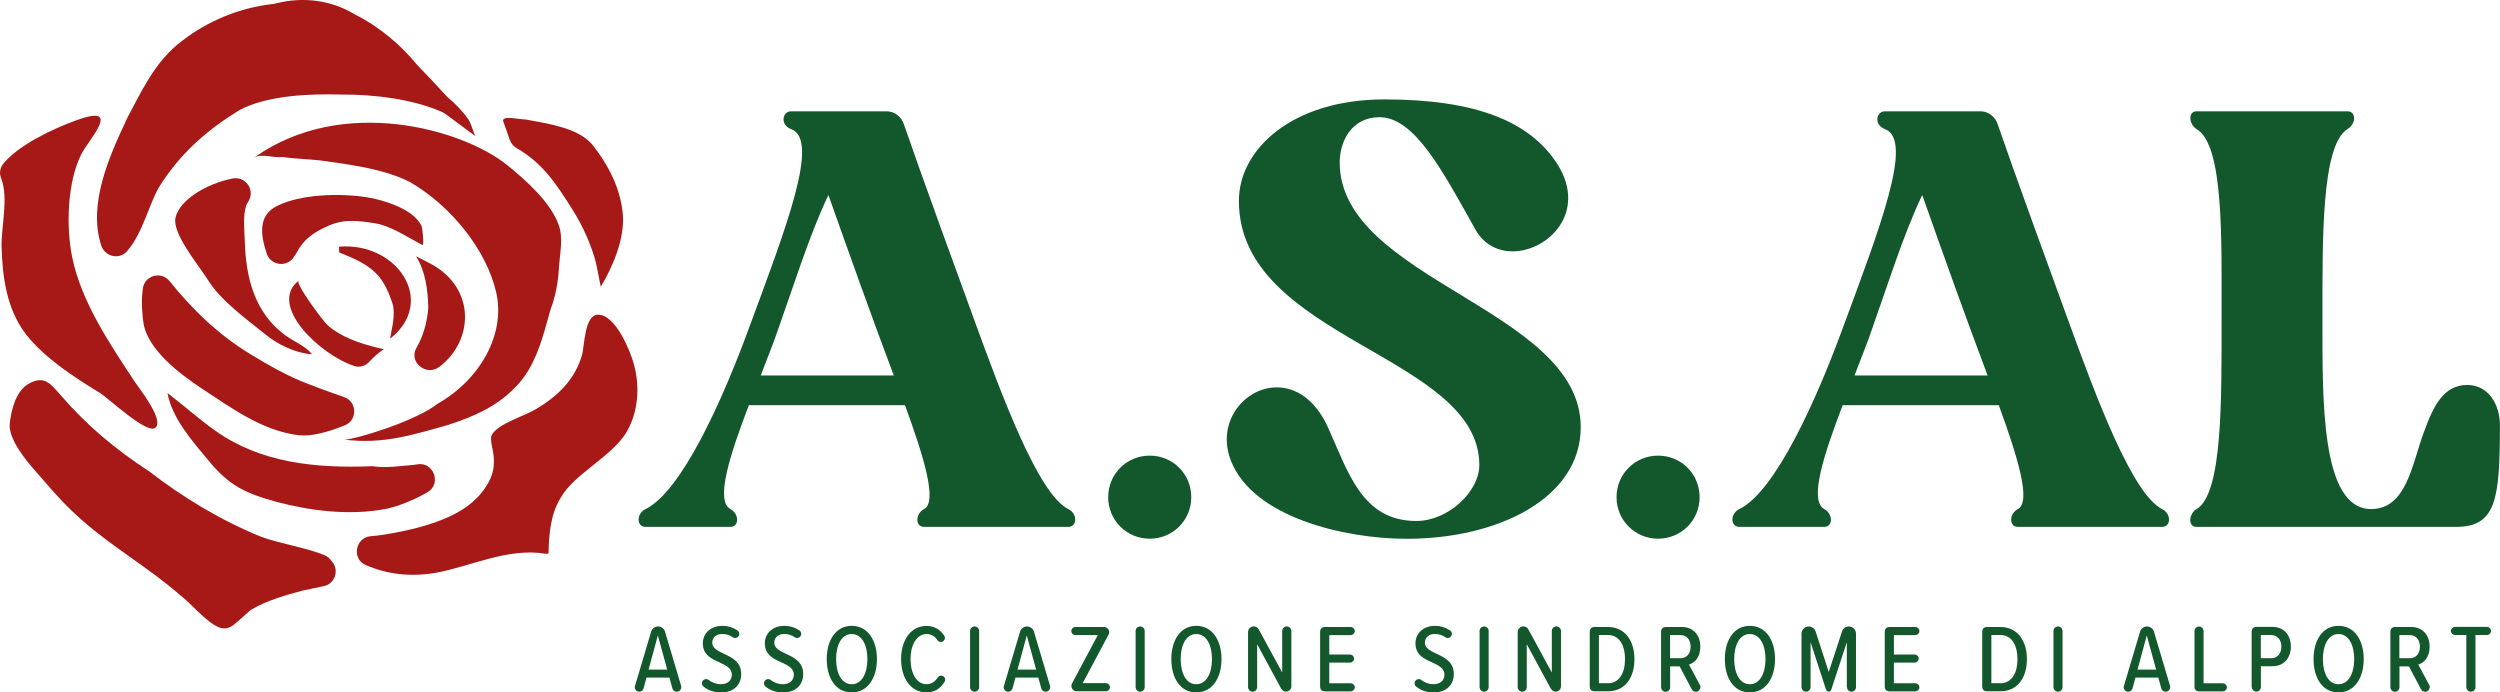 <?xml version="1.0" encoding="UTF-8"?> <svg xmlns="http://www.w3.org/2000/svg" id="Livello_2" viewBox="0 0 283.46 78.51"><defs><style>.cls-1{fill:#a71916;}.cls-2{fill:#13582c;}</style></defs><g id="Livello_1-2"><g><g><path class="cls-1" d="m16.27,36.64c.48,2.97,3.99,5.69,6.65,7.44,3.27,2.14,6.85,4.8,10.98,5.27,1.35.16,3.36-.37,5.21-1.13,1.46-.6,1.38-2.69-.11-3.2-1.76-.6-3.49-1.27-3.94-1.44-2.31-.85-4.59-2.16-6.65-3.41-3.7-2.24-6.65-5.14-9.18-8.29-.94-1.17-2.82-.67-3.03.81-.2,1.41-.09,2.94.07,3.95Z"></path><path class="cls-1" d="m19.9,24.69c-.4,1.79,2.6,5.34,3.72,7.12,1.44,2.29,4.24,4.31,6.59,6.2,1.3,1.06,3.32,2.04,5.16,2.16-.65-.88-1.95-1.4-2.92-2.08-3.66-2.6-4.58-6.81-4.69-10.67-.04-1.26-.24-2.85.14-4.07.03-.09.13-.3.29-.56.75-1.27-.36-2.84-1.81-2.55-2.97.58-6.02,2.42-6.48,4.44Z"></path><path class="cls-1" d="m47.8,25.62c-.37-.75-1.12-1.39-1.92-1.83-1.26-.7-2.93-1.22-4.4-1.44-3.02-.46-7.37-.34-10.07,1-2.18,1.09-1.87,3.28-1.17,5.4.45,1.35,2.25,1.6,3.05.43.17-.25.31-.46.38-.59.77-1.47,1.91-2.27,3.63-3.02,1.77-.77,3.42-.55,5.51-.2.08.01.17.03.26.06,1.78.51,3.16,1.49,4.82,2.35.23.12,0-1.96-.09-2.15Z"></path><path class="cls-1" d="m48.87,29.93l-1.7-.88c1.09,1.73,1.33,3.84,1.39,5.72,0,.1,0,.2-.01.3-.18,1.78-.63,3.15-1.34,4.39-.9,1.59,1.11,3.24,2.58,2.15,3.91-2.91,4.21-8.91-.92-11.68Z"></path><path class="cls-1" d="m38.44,27.98l.02.64c1.54.63,3.09,1.25,4.19,2.39.89.84,1.53,2.37,1.88,3.5.04.13.07.26.08.39.14,1.43-.25,2.52-.37,3.5,5.36-4.26.74-10.99-5.8-10.43Z"></path><path class="cls-1" d="m40.16,41.5c.61.2,1.28,0,1.71-.48.47-.53,1.03-1,1.64-1.42-.22-.05-.45-.11-.67-.16-2.09-.52-4.18-1.22-5.69-2.56-.47-.41-3.71-4.73-3.29-5.06-3.52,2.77,2.4,8.4,6.31,9.68Z"></path><path class="cls-1" d="m62.44,35.05c.56-1.54.83-2.95.93-4.61.1-1.66.51-3.45,0-4.86-.84-2.55-3.73-5.14-5.85-6.85-5.09-4.1-18.68-7.97-28.66-.89.79-.44,2.19.09,3.17-.04,1.68.24,3.21.23,4.89.47,3.37.48,6.74.96,9.52,2.35,4.81,2.77,8.77,7.85,9.83,12.57,1.06,4.72-1.84,9.85-6.64,12.58-2.56,2.02-9.48,4.1-10.6,4.08,4.45.53,7.59-.5,11.74-1.66,2.87-.92,5.58-2.09,7.65-4.28,2.37-2.32,3.18-5.91,4.01-8.85Z"></path><path class="cls-1" d="m23.77,52.37c2.16,2.6,3.97,3.56,7.61,4.54,3.69.99,8.28,1.59,12.37.79,1.24-.24,3.07-.94,4.72-1.89s.68-3.55-1.23-3.15h-.04c-.07.02-.13.03-.2.04-1.77.14-3.12.4-4.77.16-6.47.26-12.66-.38-17.77-3.99-1.94-1.37-3.63-2.91-5.47-4.3.53,2.89,2.82,5.45,4.77,7.79Z"></path><path class="cls-1" d="m61.9,62.78s.3.06.3-.13c.04-2.22.26-4.48,1.42-6.28,1.45-2.57,5.57-4.51,7.32-7.21,1.46-2.38,1.64-5.3.92-7.91-.35-1.29-2.02-5.6-4.07-5.57-1.55.02-1.51,3.66-1.82,4.66-.82,2.67-2.6,4.5-5.22,6.06-1.32.79-4.37,1.66-5.01,2.96-.22.45.19,1.77.23,2.29.08,1.16,0,1.97-.57,3.02-.97,1.78-2.5,3.03-4.55,3.95-2.27,1.02-4.71,1.57-7.24,1.99-.5.08-1.04.14-1.59.19-1.73.15-2.16,2.56-.57,3.26,2.41,1.05,5.09,1.39,7.99.88,3.79-.67,8.15-2.88,12.44-2.15Z"></path><path class="cls-1" d="m14.38,13.49c-2,4.25-4.43,9.66-2.9,14.35.41,1.26,2.04,1.65,2.92.65,1.88-2.13,2.61-5.83,3.86-7.63,2.33-3.6,5.3-6.18,8.9-8.38,3.15-1.69,8.03-1.86,11.53-1.76,3.74-.03,8.23.54,11.46,1.99.13.06.24.13.35.21l3.42,2.53c-.32-.51-.34-1.15-.82-1.91-.46-.74-1.51-1.83-2.29-2.47-.05-.05-.1-.09-.15-.14-1.23-1.36-2.31-2.48-3.39-3.6-1.74-2.16-4.25-4.31-7.03-5.69-.01,0-.02-.02-.04-.02C37.55,0,34.33-.39,31.32.38c-.09.02-.17.04-.26.06-3.95.42-7.56,1.98-10.4,4.18-3.13,2.33-4.7,5.92-6.29,8.87Z"></path><path class="cls-1" d="m57.04,13.7l.78,2.2c.14.39.42.7.78.91,3.02,1.74,4.55,4.17,6.36,7.04,1.12,1.78,2.1,3.94,2.62,5.98.18.89.36,1.79.54,2.68,1.31-2.18,2.73-5.39,2.5-8.2-.24-2.81-1.54-5.48-3.44-7.89-1.58-1.9-4.95-2.39-7.56-2.87-.76,0-2.61-.49-2.59.15Z"></path><path class="cls-1" d="m17.55,48.54c1.22-.74-1.77-4.51-2.2-5.15-2.95-4.47-6.1-9.12-7.16-14.2-.71-3.42-.58-8.56,1.05-11.74.87-1.7,4.76-5.76-.62-3.8-2.56.93-6.48,2.75-8.25,4.92-.36.44-.47,1.06-.26,1.59.91,2.3,0,5.57.07,7.88.1,3.19.51,6.9,2.73,9.82,2.06,2.66,5.33,4.81,8.43,6.7.87.53,5.19,4.59,6.21,3.98Z"></path><path class="cls-1" d="m37.69,63.74l-.2-.26c-.18-.23-.41-.42-.69-.53-2.11-.87-4.81-1.24-7.13-2.06-4.63-1.88-8.98-4.52-12.73-7.43-3.89-2.52-7.17-5.3-10.01-8.6-1.26-1.4-1.9-2.41-3.85-1.25-1.28.86-1.84,2.89-1.98,4.51-.01.16-.01.31.01.46.34,2.1,2.44,4.28,3.81,5.87,1.42,1.65,2.68,3.04,4.41,4.56,3.45,3.04,7.63,5.43,11.08,8.46,1.13.81,2.9,3.03,4.41,3.66.53.22,1.13.13,1.59-.22.57-.43,1.3-1.12,1.84-1.6.09-.08.18-.15.29-.21,1.63-.98,3.82-1.62,5.73-2.13.81-.19,1.66-.33,2.48-.52,1.22-.28,1.72-1.75.94-2.73Z"></path></g><g><path class="cls-2" d="m73.2,57.72c4.11-2.02,8.75-12.45,11.65-20.33,4.31-11.65,8.15-21.54,4.85-22.75-1.28-.47-1.01-2.02,0-2.02h10.84c.87,0,1.68.61,1.95,1.48,1.68,4.91,6.26,17.5,7.94,22.08,3.3,9.09,7.34,19.86,10.7,21.54,1.08.54,1.01,2.02,0,2.02h-16.36c-1.01,0-1.01-1.48,0-2.02,1.55-.81,0-5.86-2.16-11.78h-17.7c-2.16,5.65-3.84,10.84-2.09,11.78,1.01.54,1.01,2.02,0,2.02h-9.63c-1.01,0-1.08-1.48,0-2.02Zm13.06-15.15h15.08c-2.56-6.8-4.98-13.6-7.41-20.46-2.15,4.51-3.9,10.17-5.72,15.28-.54,1.62-1.28,3.36-1.95,5.18Z"></path><path class="cls-2" d="m130.36,51.66c2.63,0,4.71,2.09,4.71,4.71s-2.09,4.71-4.71,4.71-4.71-2.09-4.71-4.71,2.09-4.71,4.71-4.71Z"></path><path class="cls-2" d="m144.77,43.92c2.09,0,4.31,1.28,5.79,4.51,2.29,5.05,3.84,10.64,10.03,10.64,3.64,0,7.14-3.36,7.14-6.33,0-12.52-27.26-14.27-27.26-29.96,0-5.92,6.13-11.51,16.49-11.51s16.56,2.49,19.66,7.4c3.37,5.39-1.08,9.83-5.12,9.83-1.62,0-3.23-.74-4.18-2.42-3.77-6.73-6.93-12.79-10.91-12.79-3.23,0-4.51,2.83-4.51,5.12,0,13.33,27.33,16.63,27.33,30.02,0,8.08-9.42,12.66-19.72,12.66-7.2,0-17.44-2.49-19.93-8.82-1.75-4.44,1.55-8.35,5.18-8.35Z"></path><path class="cls-2" d="m188,51.66c2.63,0,4.71,2.09,4.71,4.71s-2.09,4.71-4.71,4.71-4.71-2.09-4.71-4.71,2.09-4.71,4.71-4.71Z"></path><path class="cls-2" d="m197.22,57.72c4.11-2.02,8.75-12.45,11.65-20.33,4.31-11.65,8.15-21.54,4.85-22.75-1.28-.47-1.01-2.02,0-2.02h10.84c.87,0,1.68.61,1.95,1.48,1.68,4.91,6.26,17.5,7.94,22.08,3.3,9.09,7.34,19.86,10.7,21.54,1.08.54,1.01,2.02,0,2.02h-16.36c-1.01,0-1.01-1.48,0-2.02,1.55-.81,0-5.86-2.16-11.78h-17.7c-2.16,5.65-3.84,10.84-2.09,11.78,1.01.54,1.01,2.02,0,2.02h-9.63c-1.01,0-1.08-1.48,0-2.02Zm13.06-15.15h15.08c-2.56-6.8-4.98-13.6-7.41-20.46-2.15,4.51-3.9,10.17-5.72,15.28-.54,1.62-1.28,3.36-1.95,5.18Z"></path><path class="cls-2" d="m249.06,57.72c2.96-1.75,2.83-12.45,2.83-21.54s.27-19.73-2.83-21.54c-.88-.54-1.01-2.02,0-2.02h17.1c1.01,0,1.01,1.41,0,2.02-2.96,1.88-2.83,12.45-2.83,21.54s-.2,21.54,5.52,21.54c4.04,0,4.65-5.18,5.99-8.75,1.08-2.96,2.22-5.32,4.91-5.32,2.49,0,3.7,2.36,3.7,4.51,0,8.41-.4,11.58-4.98,11.58h-29.42c-1.01,0-.88-1.48,0-2.02Z"></path></g><g><path class="cls-2" d="m77.24,77.92c0,.29-.23.51-.51.51-.24,0-.44-.16-.49-.37l-.34-1.23h-2.6l-.33,1.23c-.06.21-.26.37-.49.37-.28,0-.51-.24-.51-.52,0-.04.01-.09.03-.14l1.83-6.16c.1-.34.42-.58.78-.58s.69.24.79.58l1.83,6.16s.03.1.03.15Zm-1.59-2l-1.06-3.87-1.05,3.87h2.11Z"></path><path class="cls-2" d="m79.59,77.48c0-.26.21-.48.47-.48.11,0,.21.02.28.09.38.29.85.49,1.39.49.84,0,1.25-.5,1.25-1.08,0-.73-.66-1.05-1.39-1.39-.89-.4-1.9-.84-1.9-2.17,0-1.13.89-1.98,2.23-1.98.63,0,1.17.18,1.68.51.13.09.22.23.22.39,0,.26-.22.48-.47.48-.1,0-.19-.03-.26-.08-.36-.26-.78-.38-1.19-.38-.68,0-1.14.39-1.14,1s.62.91,1.31,1.24c.92.43,1.97.92,1.97,2.31,0,1.13-.75,2.08-2.29,2.08-.81,0-1.45-.24-1.97-.65-.11-.09-.19-.22-.19-.38Z"></path><path class="cls-2" d="m86.62,77.48c0-.26.21-.48.47-.48.11,0,.21.02.28.09.38.29.85.49,1.39.49.84,0,1.25-.5,1.25-1.08,0-.73-.66-1.05-1.39-1.39-.89-.4-1.9-.84-1.9-2.17,0-1.13.89-1.98,2.23-1.98.63,0,1.17.18,1.68.51.13.09.22.23.22.39,0,.26-.22.48-.47.48-.1,0-.19-.03-.26-.08-.36-.26-.78-.38-1.19-.38-.68,0-1.14.39-1.14,1s.62.91,1.31,1.24c.92.43,1.97.92,1.97,2.31,0,1.13-.75,2.08-2.29,2.08-.81,0-1.45-.24-1.97-.65-.11-.09-.19-.22-.19-.38Z"></path><path class="cls-2" d="m96.57,70.96c1.82,0,2.86,1.64,2.86,3.77s-1.04,3.78-2.86,3.78-2.83-1.64-2.83-3.78,1.03-3.77,2.83-3.77Zm0,.93c-1.15,0-1.77,1.24-1.77,2.84s.62,2.85,1.77,2.85,1.78-1.26,1.78-2.85-.63-2.84-1.78-2.84Z"></path><path class="cls-2" d="m102.17,74.74c0-2.19,1.12-3.77,2.88-3.77.97,0,1.57.47,2,1.09.05.08.09.16.09.26,0,.25-.22.47-.47.47-.18,0-.32-.09-.39-.22-.29-.43-.7-.68-1.22-.68-1.1,0-1.82,1.2-1.82,2.84s.71,2.85,1.82,2.85c.55,0,.96-.3,1.25-.75.08-.13.22-.23.39-.23.25,0,.47.21.47.47,0,.09-.03.19-.08.25-.43.67-1.04,1.19-2.04,1.19-1.76,0-2.88-1.59-2.88-3.78Z"></path><path class="cls-2" d="m109.99,77.91v-6.36c0-.28.23-.52.52-.52s.51.24.51.52v6.36c0,.28-.23.52-.51.52s-.52-.24-.52-.52Z"></path><path class="cls-2" d="m119.07,77.92c0,.29-.23.51-.51.51-.24,0-.44-.16-.49-.37l-.34-1.23h-2.6l-.33,1.23c-.06.21-.26.37-.49.37-.28,0-.51-.24-.51-.52,0-.04.01-.09.03-.14l1.83-6.16c.1-.34.42-.58.78-.58s.69.24.79.58l1.83,6.16s.03.1.03.15Zm-1.59-2l-1.06-3.87-1.05,3.87h2.11Z"></path><path class="cls-2" d="m121.47,77.77c0-.1.03-.21.08-.28l2.92-5.48h-2.54c-.24,0-.46-.21-.46-.46s.22-.46.46-.46h3.25c.32,0,.59.26.59.6,0,.1-.02.19-.08.27l-2.93,5.5h2.63c.25,0,.46.21.46.46s-.21.46-.46.46h-3.3c-.34,0-.61-.27-.61-.61Z"></path><path class="cls-2" d="m128.76,77.91v-6.36c0-.28.23-.52.52-.52s.51.24.51.52v6.36c0,.28-.23.52-.51.52s-.52-.24-.52-.52Z"></path><path class="cls-2" d="m135.64,70.96c1.82,0,2.86,1.64,2.86,3.77s-1.04,3.78-2.86,3.78-2.83-1.64-2.83-3.78,1.03-3.77,2.83-3.77Zm0,.93c-1.15,0-1.77,1.24-1.77,2.84s.62,2.85,1.77,2.85,1.78-1.26,1.78-2.85-.63-2.84-1.78-2.84Z"></path><path class="cls-2" d="m145.28,78.11l-2.74-5.07v4.87c0,.28-.23.52-.51.52s-.52-.24-.52-.52v-6.24c0-.35.28-.65.65-.65.24,0,.45.13.56.34l2.66,4.89v-4.71c0-.28.23-.52.51-.52s.53.24.53.52v6.28c0,.33-.27.6-.6.6-.24,0-.44-.13-.53-.33Z"></path><path class="cls-2" d="m149.68,77.83v-6.18c0-.36.2-.56.56-.56h2.91c.24,0,.46.21.46.46s-.22.46-.46.46h-2.43v2.2h2.35c.24,0,.46.21.46.45,0,.26-.22.47-.46.47h-2.35v2.34h2.43c.24,0,.46.21.46.46s-.22.46-.46.46h-2.91c-.36,0-.56-.2-.56-.56Z"></path><path class="cls-2" d="m160.39,77.48c0-.26.21-.48.47-.48.11,0,.21.02.28.09.38.29.85.49,1.39.49.84,0,1.25-.5,1.25-1.08,0-.73-.66-1.05-1.39-1.39-.89-.4-1.9-.84-1.9-2.17,0-1.13.89-1.98,2.23-1.98.63,0,1.17.18,1.68.51.13.09.22.23.22.39,0,.26-.22.48-.47.48-.1,0-.19-.03-.26-.08-.36-.26-.78-.38-1.19-.38-.68,0-1.14.39-1.14,1s.62.91,1.31,1.24c.92.43,1.97.92,1.97,2.31,0,1.13-.75,2.08-2.29,2.08-.81,0-1.45-.24-1.97-.65-.11-.09-.19-.22-.19-.38Z"></path><path class="cls-2" d="m167.76,77.91v-6.36c0-.28.23-.52.52-.52s.51.24.51.52v6.36c0,.28-.23.52-.51.52s-.52-.24-.52-.52Z"></path><path class="cls-2" d="m175.85,78.11l-2.74-5.07v4.87c0,.28-.23.52-.51.52s-.52-.24-.52-.52v-6.24c0-.35.28-.65.65-.65.24,0,.45.13.56.34l2.66,4.89v-4.71c0-.28.23-.52.51-.52s.53.24.53.52v6.28c0,.33-.27.6-.6.6-.24,0-.44-.13-.53-.33Z"></path><path class="cls-2" d="m180.25,77.83v-6.18c0-.36.2-.56.56-.56h1.5c1.93,0,3.01,1.55,3.01,3.65s-1.07,3.64-3,3.64h-1.51c-.36,0-.56-.2-.56-.56Zm2.06-.36c1.28,0,1.94-1.16,1.94-2.73s-.64-2.74-1.94-2.74h-1.02v5.46h1.02Z"></path><path class="cls-2" d="m192.79,77.95c0,.23-.21.49-.5.49-.2,0-.38-.11-.47-.28l-1.37-2.6h-1.08v2.36c0,.28-.23.52-.51.52s-.52-.24-.52-.52v-6.27c0-.36.2-.56.56-.56h1.82c1.21,0,2.07.88,2.07,2.22,0,1.22-.64,1.85-1.29,2.04l1.25,2.32c.03.08.07.14.07.27Zm-3.43-3.32h1.19c.7,0,1.14-.54,1.14-1.31s-.44-1.31-1.14-1.31h-1.19v2.63Z"></path><path class="cls-2" d="m198.4,70.96c1.82,0,2.86,1.64,2.86,3.77s-1.04,3.78-2.86,3.78-2.83-1.64-2.83-3.78,1.03-3.77,2.83-3.77Zm0,.93c-1.15,0-1.77,1.24-1.77,2.84s.62,2.85,1.77,2.85,1.78-1.26,1.78-2.85-.63-2.84-1.78-2.84Z"></path><path class="cls-2" d="m209.4,77.92v-5.1l-1.75,5.33c-.07.19-.16.27-.31.27s-.25-.09-.31-.27l-1.74-5.33v5.09c0,.28-.23.52-.51.52s-.52-.24-.52-.52v-6.06c0-.45.37-.82.82-.82.36,0,.67.24.78.56l1.49,4.6,1.51-4.6c.1-.33.4-.56.77-.56.45,0,.81.37.81.81v6.08c0,.27-.23.51-.51.51s-.51-.24-.51-.51Z"></path><path class="cls-2" d="m213.7,77.83v-6.18c0-.36.2-.56.56-.56h2.91c.24,0,.46.21.46.46s-.22.46-.46.46h-2.43v2.2h2.35c.24,0,.46.21.46.45,0,.26-.22.47-.46.47h-2.35v2.34h2.43c.24,0,.46.21.46.46s-.22.46-.46.46h-2.91c-.36,0-.56-.2-.56-.56Z"></path><path class="cls-2" d="m224.75,77.83v-6.18c0-.36.2-.56.56-.56h1.5c1.93,0,3.01,1.55,3.01,3.65s-1.07,3.64-3,3.64h-1.51c-.36,0-.56-.2-.56-.56Zm2.06-.36c1.28,0,1.94-1.16,1.94-2.73s-.64-2.74-1.94-2.74h-1.02v5.46h1.02Z"></path><path class="cls-2" d="m232.83,77.91v-6.36c0-.28.23-.52.52-.52s.51.24.51.52v6.36c0,.28-.23.52-.51.52s-.52-.24-.52-.52Z"></path><path class="cls-2" d="m246.06,77.92c0,.29-.23.51-.51.51-.24,0-.44-.16-.49-.37l-.34-1.23h-2.6l-.33,1.23c-.05.21-.26.37-.49.37-.28,0-.51-.24-.51-.52,0-.04.01-.09.03-.14l1.83-6.16c.1-.34.42-.58.78-.58s.69.24.79.58l1.83,6.16s.03.1.03.15Zm-1.59-2l-1.06-3.87-1.05,3.87h2.11Z"></path><path class="cls-2" d="m248.82,77.83v-6.27c0-.28.23-.52.52-.52s.51.24.51.52v5.91h2.18c.25,0,.46.21.46.46s-.21.46-.46.46h-2.66c-.36,0-.56-.2-.56-.56Z"></path><path class="cls-2" d="m255.3,77.91v-6.27c0-.36.2-.56.56-.56h1.8c1.39,0,2.09,1.03,2.09,2.23s-.71,2.23-2.09,2.23h-1.31v2.36c0,.28-.23.52-.51.52s-.52-.24-.52-.52Zm2.23-5.91h-1.19v2.63h1.19c.7,0,1.14-.54,1.14-1.31s-.44-1.31-1.14-1.31Z"></path><path class="cls-2" d="m265.15,70.96c1.82,0,2.86,1.64,2.86,3.77s-1.04,3.78-2.86,3.78-2.83-1.64-2.83-3.78,1.03-3.77,2.83-3.77Zm0,.93c-1.15,0-1.77,1.24-1.77,2.84s.62,2.85,1.77,2.85,1.78-1.26,1.78-2.85-.63-2.84-1.78-2.84Z"></path><path class="cls-2" d="m275.48,77.95c0,.23-.21.49-.5.49-.2,0-.38-.11-.47-.28l-1.37-2.6h-1.08v2.36c0,.28-.23.52-.51.52s-.52-.24-.52-.52v-6.27c0-.36.2-.56.56-.56h1.82c1.21,0,2.07.88,2.07,2.22,0,1.22-.64,1.85-1.29,2.04l1.25,2.32c.03.08.07.14.07.27Zm-3.43-3.32h1.19c.7,0,1.14-.54,1.14-1.31s-.44-1.31-1.14-1.31h-1.19v2.63Z"></path><path class="cls-2" d="m279.64,77.91v-5.91h-1.29c-.24,0-.46-.21-.46-.46s.22-.46.46-.46h3.62c.25,0,.47.21.47.46s-.22.46-.47.46h-1.29v5.91c0,.28-.23.52-.51.52s-.53-.24-.53-.52Z"></path></g></g></g></svg> 